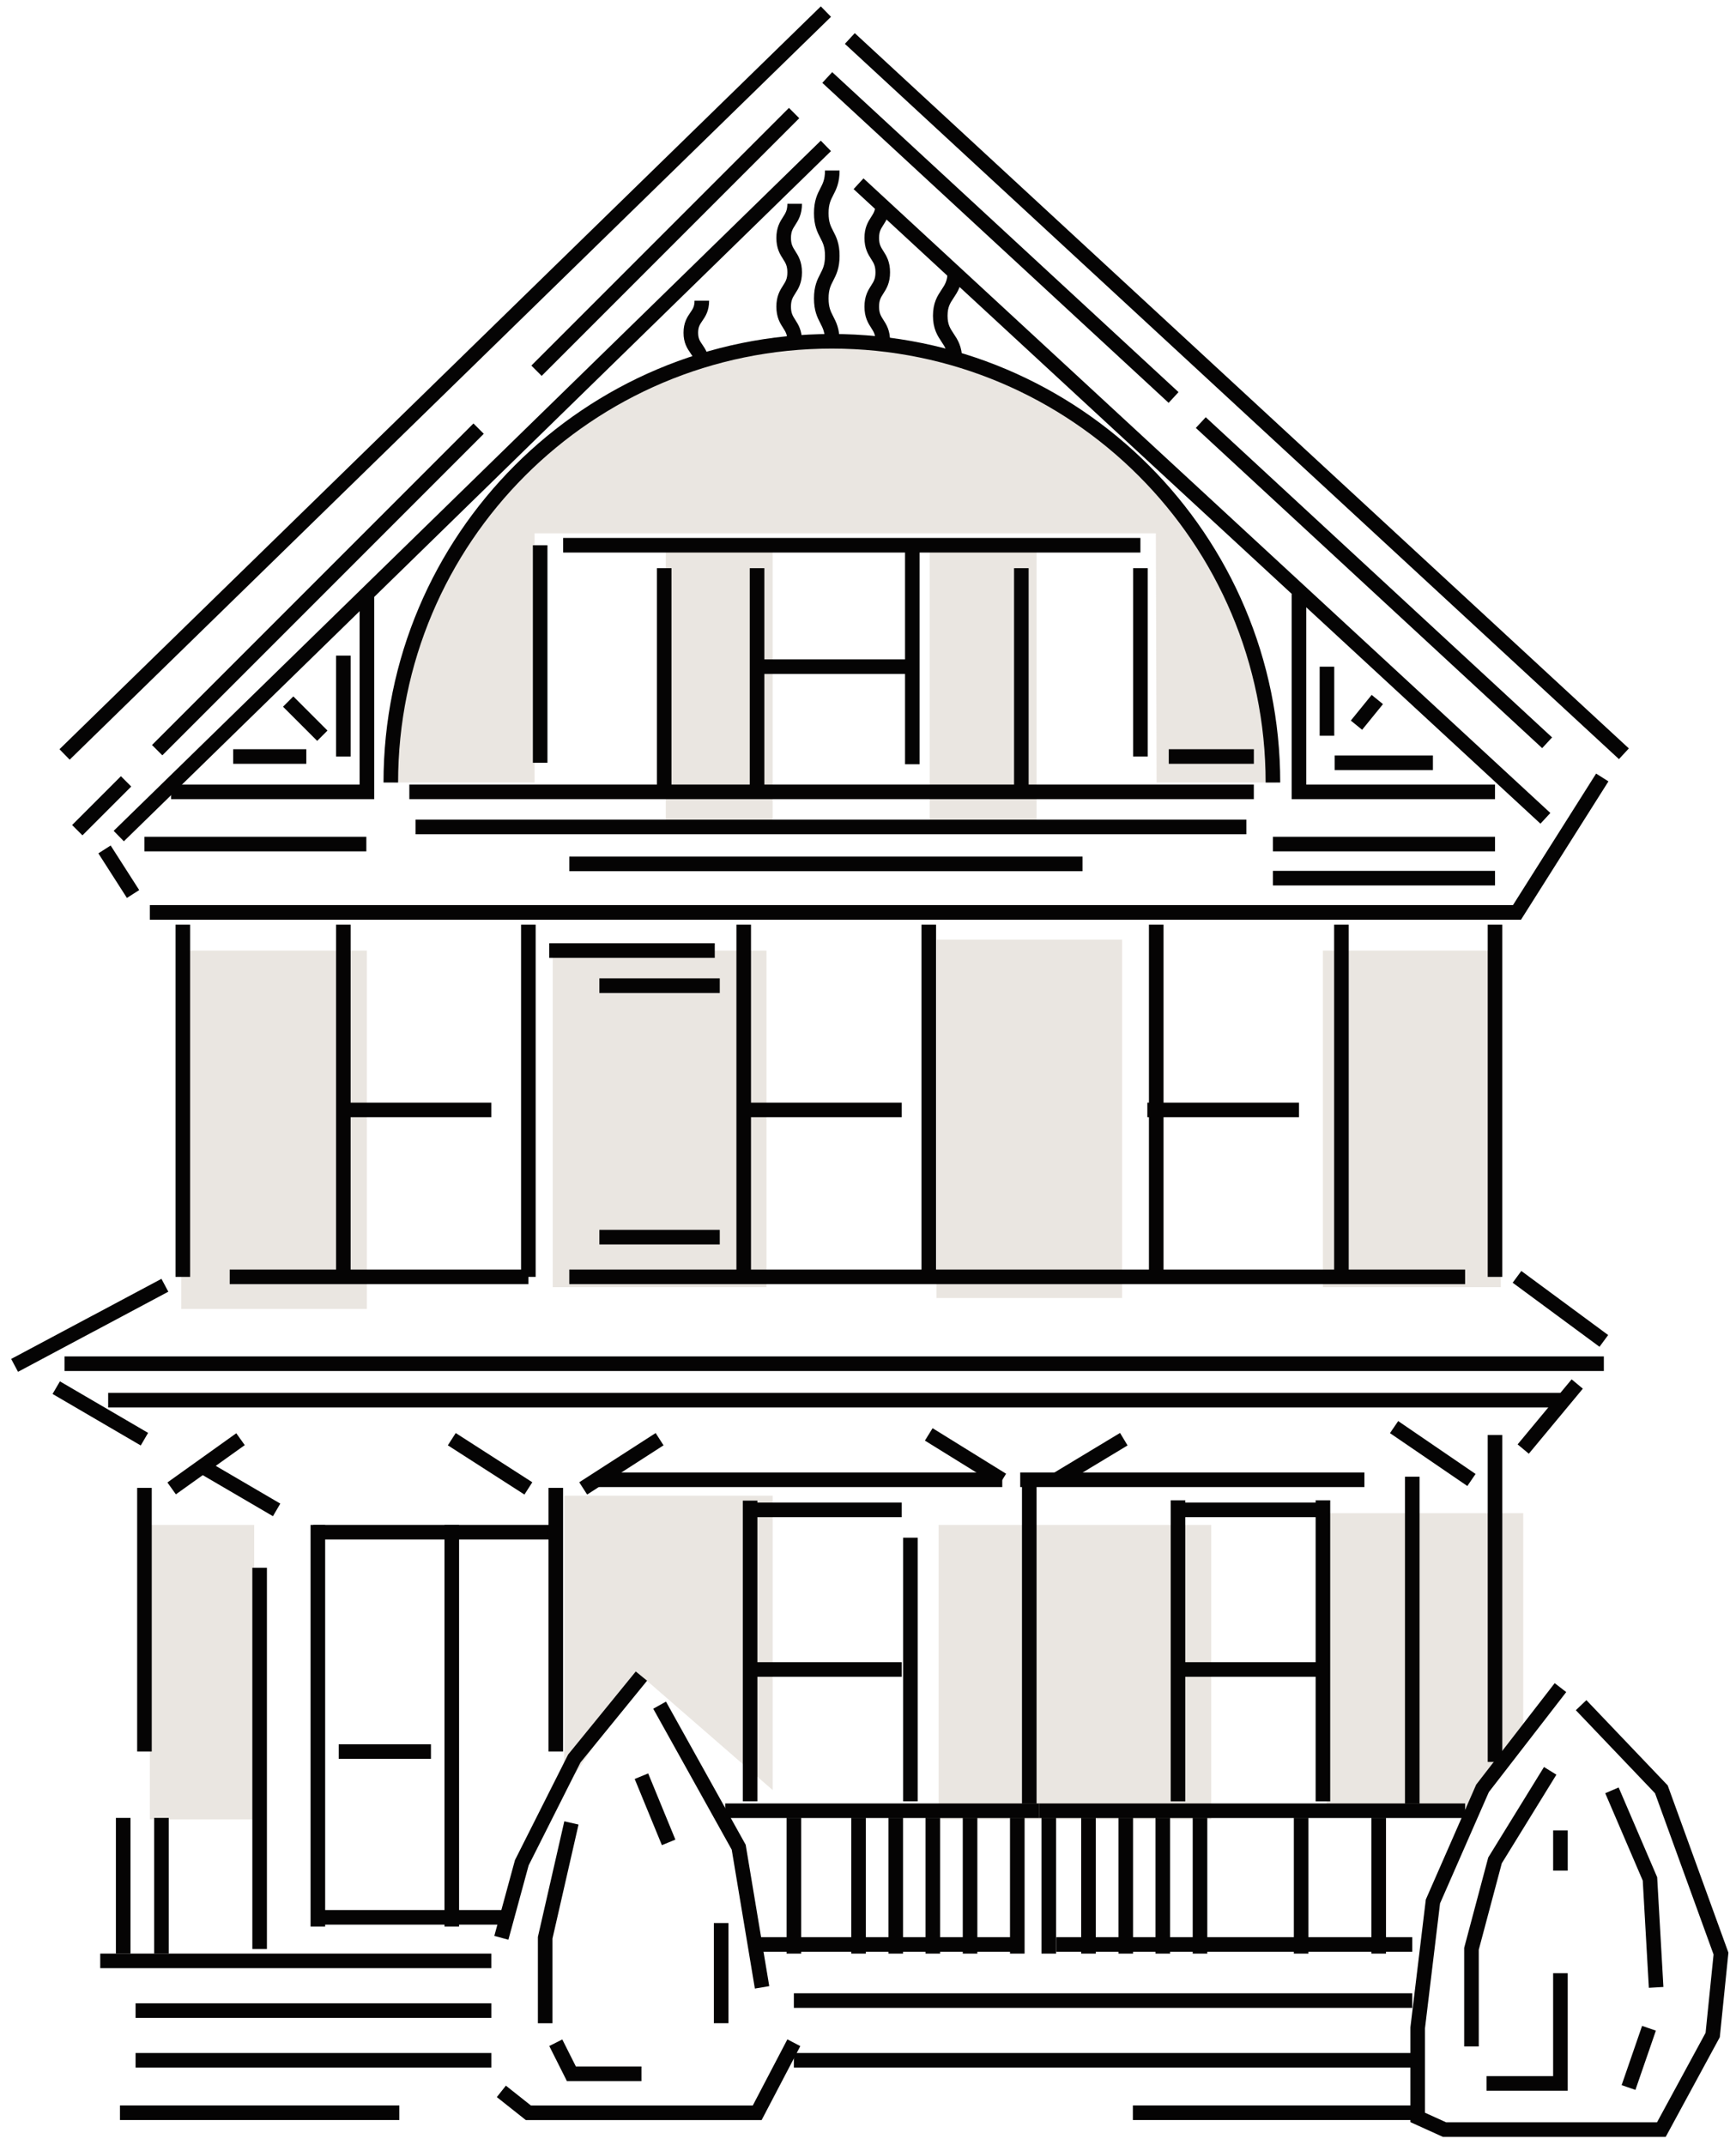 <svg width="119" height="147" viewBox="0 0 119 147" fill="none" xmlns="http://www.w3.org/2000/svg">
<path d="M52.541 65.138H37.887V88.204H52.541V65.138Z" fill="#B8AA9B" fill-opacity="0.3"/>
<path d="M52.964 37.716H45.637V56.668H52.964V37.716Z" fill="#B8AA9B" fill-opacity="0.3"/>
<path d="M71.058 37.716H63.73V56.668H71.058V37.716Z" fill="#B8AA9B" fill-opacity="0.3"/>
<path d="M102.878 65.138H90.684V88.204H102.878V65.138Z" fill="#B8AA9B" fill-opacity="0.3"/>
<path d="M25.149 65.138H12.426V89.698H25.149V65.138Z" fill="#B8AA9B" fill-opacity="0.3"/>
<path d="M17.425 104.497H10.27V124.68H17.425V104.497Z" fill="#B8AA9B" fill-opacity="0.3"/>
<path d="M83.028 104.497H64.34V124.68H83.028V104.497Z" fill="#B8AA9B" fill-opacity="0.3"/>
<path d="M101.426 123.862H90.938V103.692H104.415V118.955L101.426 123.862Z" fill="#B8AA9B" fill-opacity="0.3"/>
<path d="M52.965 122.666L43.971 114.85L38.668 122.666V102.497H52.965V122.666Z" fill="#B8AA9B" fill-opacity="0.3"/>
<path d="M76.915 64.388H64.191V88.948H76.915V64.388Z" fill="#B8AA9B" fill-opacity="0.3"/>
<path d="M12.531 63.364V87.501" stroke="#050404" stroke-miterlimit="10"/>
<path d="M23.535 63.364V87.501" stroke="#050404" stroke-miterlimit="10"/>
<path d="M50.98 63.364V87.501" stroke="#050404" stroke-miterlimit="10"/>
<path d="M63.664 63.364V87.501" stroke="#050404" stroke-miterlimit="10"/>
<path d="M79.258 63.364V87.501" stroke="#050404" stroke-miterlimit="10"/>
<path d="M91.953 63.364V87.501" stroke="#050404" stroke-miterlimit="10"/>
<path d="M102.48 63.364V87.501" stroke="#050404" stroke-miterlimit="10"/>
<path d="M36.219 63.364V87.501" stroke="#050404" stroke-miterlimit="10"/>
<path d="M23.297 76.06H33.679" stroke="#050404" stroke-miterlimit="10"/>
<path d="M51.418 76.06H61.813" stroke="#050404" stroke-miterlimit="10"/>
<path d="M51.418 103.466H61.813" stroke="#050404" stroke-miterlimit="10"/>
<path d="M51.418 114.403H61.813" stroke="#050404" stroke-miterlimit="10"/>
<path d="M80.75 103.466H91.145" stroke="#050404" stroke-miterlimit="10"/>
<path d="M80.75 114.403H91.145" stroke="#050404" stroke-miterlimit="10"/>
<path d="M52.012 45.685H62.407" stroke="#050404" stroke-miterlimit="10"/>
<path d="M78.648 76.06H89.044" stroke="#050404" stroke-miterlimit="10"/>
<path d="M10.27 62.523H103.988L109.833 53.278" stroke="#050404" stroke-miterlimit="10"/>
<path d="M102.481 60.177H87.258" stroke="#050404" stroke-miterlimit="10"/>
<path d="M102.481 57.841H87.258" stroke="#050404" stroke-miterlimit="10"/>
<path d="M25.112 57.841H9.902" stroke="#050404" stroke-miterlimit="10"/>
<path d="M28.484 56.669H85.435" stroke="#050404" stroke-miterlimit="10"/>
<path d="M39.023 59.2H74.204" stroke="#050404" stroke-miterlimit="10"/>
<path d="M37.648 65.138H48.996" stroke="#050404" stroke-miterlimit="10"/>
<path d="M49.339 67.544H41.086" stroke="#050404" stroke-miterlimit="10"/>
<path d="M49.339 84.778H41.086" stroke="#050404" stroke-miterlimit="10"/>
<path d="M11.303 88.075L1 93.564" stroke="#050404" stroke-miterlimit="10"/>
<path d="M4.426 93.45H109.941" stroke="#050404" stroke-miterlimit="10"/>
<path d="M7.414 95.95H106.965" stroke="#050404" stroke-miterlimit="10"/>
<path d="M109.94 91.888L103.988 87.497" stroke="#050404" stroke-miterlimit="10"/>
<path d="M100.431 87.497H39.023" stroke="#050404" stroke-miterlimit="10"/>
<path d="M15.746 87.497H36.22" stroke="#050404" stroke-miterlimit="10"/>
<path d="M7.164 58.208L9.121 61.263" stroke="#050404" stroke-miterlimit="10"/>
<path d="M4.426 51.7L56.615 0.794" stroke="#050404" stroke-miterlimit="10"/>
<path d="M10.773 51.406L32.808 29.372" stroke="#050404" stroke-miterlimit="10"/>
<path d="M36.643 36.547H79.23L79.283 53.622H87.457C87.457 36.918 73.913 23.388 57.222 23.388C40.532 23.388 26.988 36.931 26.988 53.622H36.643V36.547Z" fill="#B8AA9B" fill-opacity="0.3"/>
<path d="M5.297 56.89L8.643 53.544" stroke="#050404" stroke-miterlimit="10"/>
<path d="M36.777 25.404L54.434 7.747" stroke="#050404" stroke-miterlimit="10"/>
<path d="M8.141 57.293L56.613 9.997" stroke="#050404" stroke-miterlimit="10"/>
<path d="M58.254 2.638L111.316 51.653" stroke="#050404" stroke-miterlimit="10"/>
<path d="M58.852 12.591L105.935 56.077" stroke="#050404" stroke-miterlimit="10"/>
<path d="M56.707 5.31L80.447 27.238" stroke="#050404" stroke-miterlimit="10"/>
<path d="M82.312 28.958L106.053 50.9" stroke="#050404" stroke-miterlimit="10"/>
<path d="M26.789 53.622C26.789 36.918 40.332 23.388 57.023 23.388C73.714 23.388 87.257 36.931 87.257 53.622" stroke="#050404" stroke-miterlimit="10"/>
<path d="M25.151 40.708V54.264H11.727" stroke="#050404" stroke-miterlimit="10"/>
<path d="M89.043 40.708V54.264H102.48" stroke="#050404" stroke-miterlimit="10"/>
<path d="M57.051 11.685C57.051 13.139 56.297 13.139 56.297 14.607C56.297 16.076 57.051 16.062 57.051 17.53C57.051 18.998 56.297 18.998 56.297 20.453C56.297 21.908 57.051 21.921 57.051 23.376" stroke="#050404" stroke-miterlimit="10"/>
<path d="M54.473 13.966C54.473 15.143 53.719 15.143 53.719 16.307C53.719 17.471 54.473 17.484 54.473 18.661C54.473 19.838 53.719 19.838 53.719 21.015C53.719 22.192 54.473 22.192 54.473 23.369" stroke="#050404" stroke-miterlimit="10"/>
<path d="M60.512 13.966C60.512 15.143 59.758 15.143 59.758 16.307C59.758 17.471 60.512 17.484 60.512 18.661C60.512 19.838 59.758 19.838 59.758 21.015C59.758 22.192 60.512 22.192 60.512 23.369" stroke="#050404" stroke-miterlimit="10"/>
<path d="M65.453 18.638C65.453 20.138 64.453 20.138 64.453 21.638C64.453 23.138 65.453 23.138 65.453 24.638" stroke="#050404" stroke-miterlimit="10"/>
<path d="M48.109 20.606C48.109 21.704 47.355 21.704 47.355 22.802C47.355 23.9 48.109 23.9 48.109 24.997" stroke="#050404" stroke-miterlimit="10"/>
<path d="M23.535 51.844V44.927" stroke="#050404" stroke-miterlimit="10"/>
<path d="M19.754 48.075L22.095 50.416" stroke="#050404" stroke-miterlimit="10"/>
<path d="M15.984 51.841H20.997" stroke="#050404" stroke-miterlimit="10"/>
<path d="M91.492 52.27H98.224" stroke="#050404" stroke-miterlimit="10"/>
<path d="M90.961 50.419V45.685" stroke="#050404" stroke-miterlimit="10"/>
<path d="M92.984 49.694L94.413 47.935" stroke="#050404" stroke-miterlimit="10"/>
<path d="M37.027 52.27V37.364" stroke="#050404" stroke-miterlimit="10"/>
<path d="M45.531 53.84V38.935" stroke="#050404" stroke-miterlimit="10"/>
<path d="M62.539 52.371V37.466" stroke="#050404" stroke-miterlimit="10"/>
<path d="M51.895 53.84V38.935" stroke="#050404" stroke-miterlimit="10"/>
<path d="M70.012 53.84V38.935" stroke="#050404" stroke-miterlimit="10"/>
<path d="M38.602 37.364H78.173" stroke="#050404" stroke-miterlimit="10"/>
<path d="M78.172 38.935V51.843" stroke="#050404" stroke-miterlimit="10"/>
<path d="M80.117 51.841H85.95" stroke="#050404" stroke-miterlimit="10"/>
<path d="M28.059 54.263H85.948" stroke="#050404" stroke-miterlimit="10"/>
<path d="M9.9 98.622L3.855 95.091" stroke="#050404" stroke-miterlimit="10"/>
<path d="M18.962 103.468L14.121 100.638" stroke="#050404" stroke-miterlimit="10"/>
<path d="M108.117 94.841L104.414 99.298" stroke="#050404" stroke-miterlimit="10"/>
<path d="M11.766 101.995L16.487 98.622" stroke="#050404" stroke-miterlimit="10"/>
<path d="M30.969 98.622L36.219 101.995" stroke="#050404" stroke-miterlimit="10"/>
<path d="M39.977 101.995L45.214 98.622" stroke="#050404" stroke-miterlimit="10"/>
<path d="M63.664 98.294L68.703 101.415" stroke="#050404" stroke-miterlimit="10"/>
<path d="M72.406 101.413L77.035 98.622" stroke="#050404" stroke-miterlimit="10"/>
<path d="M95.562 97.794L100.866 101.418" stroke="#050404" stroke-miterlimit="10"/>
<path d="M102.48 98.333V120.738" stroke="#050404" stroke-miterlimit="10"/>
<path d="M96.809 101.192V123.597" stroke="#050404" stroke-miterlimit="10"/>
<path d="M70.555 101.192V123.597" stroke="#050404" stroke-miterlimit="10"/>
<path d="M8.445 124.575V133.873" stroke="#050404" stroke-miterlimit="10"/>
<path d="M11.066 124.575V133.873" stroke="#050404" stroke-miterlimit="10"/>
<path d="M69.734 124.575V133.873" stroke="#050404" stroke-miterlimit="10"/>
<path d="M71.891 124.575V133.873" stroke="#050404" stroke-miterlimit="10"/>
<path d="M94.508 124.575V133.873" stroke="#050404" stroke-miterlimit="10"/>
<path d="M77.168 124.575V133.873" stroke="#050404" stroke-miterlimit="10"/>
<path d="M79.707 124.575V133.873" stroke="#050404" stroke-miterlimit="10"/>
<path d="M82.258 124.575V133.873" stroke="#050404" stroke-miterlimit="10"/>
<path d="M74.613 124.575V133.873" stroke="#050404" stroke-miterlimit="10"/>
<path d="M61.402 124.575V133.873" stroke="#050404" stroke-miterlimit="10"/>
<path d="M63.941 124.575V133.873" stroke="#050404" stroke-miterlimit="10"/>
<path d="M54.418 124.575V133.873" stroke="#050404" stroke-miterlimit="10"/>
<path d="M66.496 124.575V133.873" stroke="#050404" stroke-miterlimit="10"/>
<path d="M58.852 124.575V133.873" stroke="#050404" stroke-miterlimit="10"/>
<path d="M89.191 124.575V133.873" stroke="#050404" stroke-miterlimit="10"/>
<path d="M17.797 107.435V133.556" stroke="#050404" stroke-miterlimit="10"/>
<path d="M21.789 104.497V132.02" stroke="#050404" stroke-miterlimit="10"/>
<path d="M38.428 104.997H21.473" stroke="#050404" stroke-miterlimit="10"/>
<path d="M68.704 101.403H40.863" stroke="#050404" stroke-miterlimit="10"/>
<path d="M93.528 101.403H69.934" stroke="#050404" stroke-miterlimit="10"/>
<path d="M71.243 124.083H49.711" stroke="#050404" stroke-miterlimit="10"/>
<path d="M69.524 133.247H51.418" stroke="#050404" stroke-miterlimit="10"/>
<path d="M96.808 133.247H72.406" stroke="#050404" stroke-miterlimit="10"/>
<path d="M96.807 137.091H54.418" stroke="#050404" stroke-miterlimit="10"/>
<path d="M96.807 141.185H54.418" stroke="#050404" stroke-miterlimit="10"/>
<path d="M96.807 144.778H77.656" stroke="#050404" stroke-miterlimit="10"/>
<path d="M27.374 144.778H8.223" stroke="#050404" stroke-miterlimit="10"/>
<path d="M100.432 124.083H71.242" stroke="#050404" stroke-miterlimit="10"/>
<path d="M34.725 131.388H21.473" stroke="#050404" stroke-miterlimit="10"/>
<path d="M33.68 134.372H6.871" stroke="#050404" stroke-miterlimit="10"/>
<path d="M33.681 137.778H9.293" stroke="#050404" stroke-miterlimit="10"/>
<path d="M33.681 141.185H9.293" stroke="#050404" stroke-miterlimit="10"/>
<path d="M29.541 120.028H23.219" stroke="#050404" stroke-miterlimit="10"/>
<path d="M30.969 104.497V132.02" stroke="#050404" stroke-miterlimit="10"/>
<path d="M38.098 101.958V120.024" stroke="#050404" stroke-miterlimit="10"/>
<path d="M51.418 102.833V123.439" stroke="#050404" stroke-miterlimit="10"/>
<path d="M62.406 105.372V123.439" stroke="#050404" stroke-miterlimit="10"/>
<path d="M80.75 102.81V123.442" stroke="#050404" stroke-miterlimit="10"/>
<path d="M90.684 102.81V123.442" stroke="#050404" stroke-miterlimit="10"/>
<path d="M9.902 101.958V120.024" stroke="#050404" stroke-miterlimit="10"/>
<path d="M43.969 114.856L39.367 120.504L35.769 127.646L34.367 132.791" stroke="#050404" stroke-miterlimit="10"/>
<path d="M45.215 116.849L50.637 126.583L52.238 136.185" stroke="#050404" stroke-miterlimit="10"/>
<path d="M34.367 143.314L36.219 144.782H51.905L54.417 139.981" stroke="#050404" stroke-miterlimit="10"/>
<path d="M39.17 124.919L37.371 132.788V138.647" stroke="#050404" stroke-miterlimit="10"/>
<path d="M49.434 138.643V131.778" stroke="#050404" stroke-miterlimit="10"/>
<path d="M38.098 139.981L39.169 142.111H43.97" stroke="#050404" stroke-miterlimit="10"/>
<path d="M43.969 121.716L45.834 126.252" stroke="#050404" stroke-miterlimit="10"/>
<path d="M106.967 115.646L101.624 122.549L98.225 130.3L97.18 138.963V145.099L99.018 145.933H113.884L117.402 139.452L117.971 133.871L113.884 122.616L108.382 116.849" stroke="#050404" stroke-miterlimit="10"/>
<path d="M106.263 121.349L102.481 127.485L100.867 133.543V140.235" stroke="#050404" stroke-miterlimit="10"/>
<path d="M101.898 142.768H106.964V135.216" stroke="#050404" stroke-miterlimit="10"/>
<path d="M110.496 122.685L113.102 128.755L113.525 136.188" stroke="#050404" stroke-miterlimit="10"/>
<path d="M111.633 143.05L113.035 138.989" stroke="#050404" stroke-miterlimit="10"/>
<path d="M106.965 125.435V128.186" stroke="#050404" stroke-miterlimit="10"/>
</svg>
